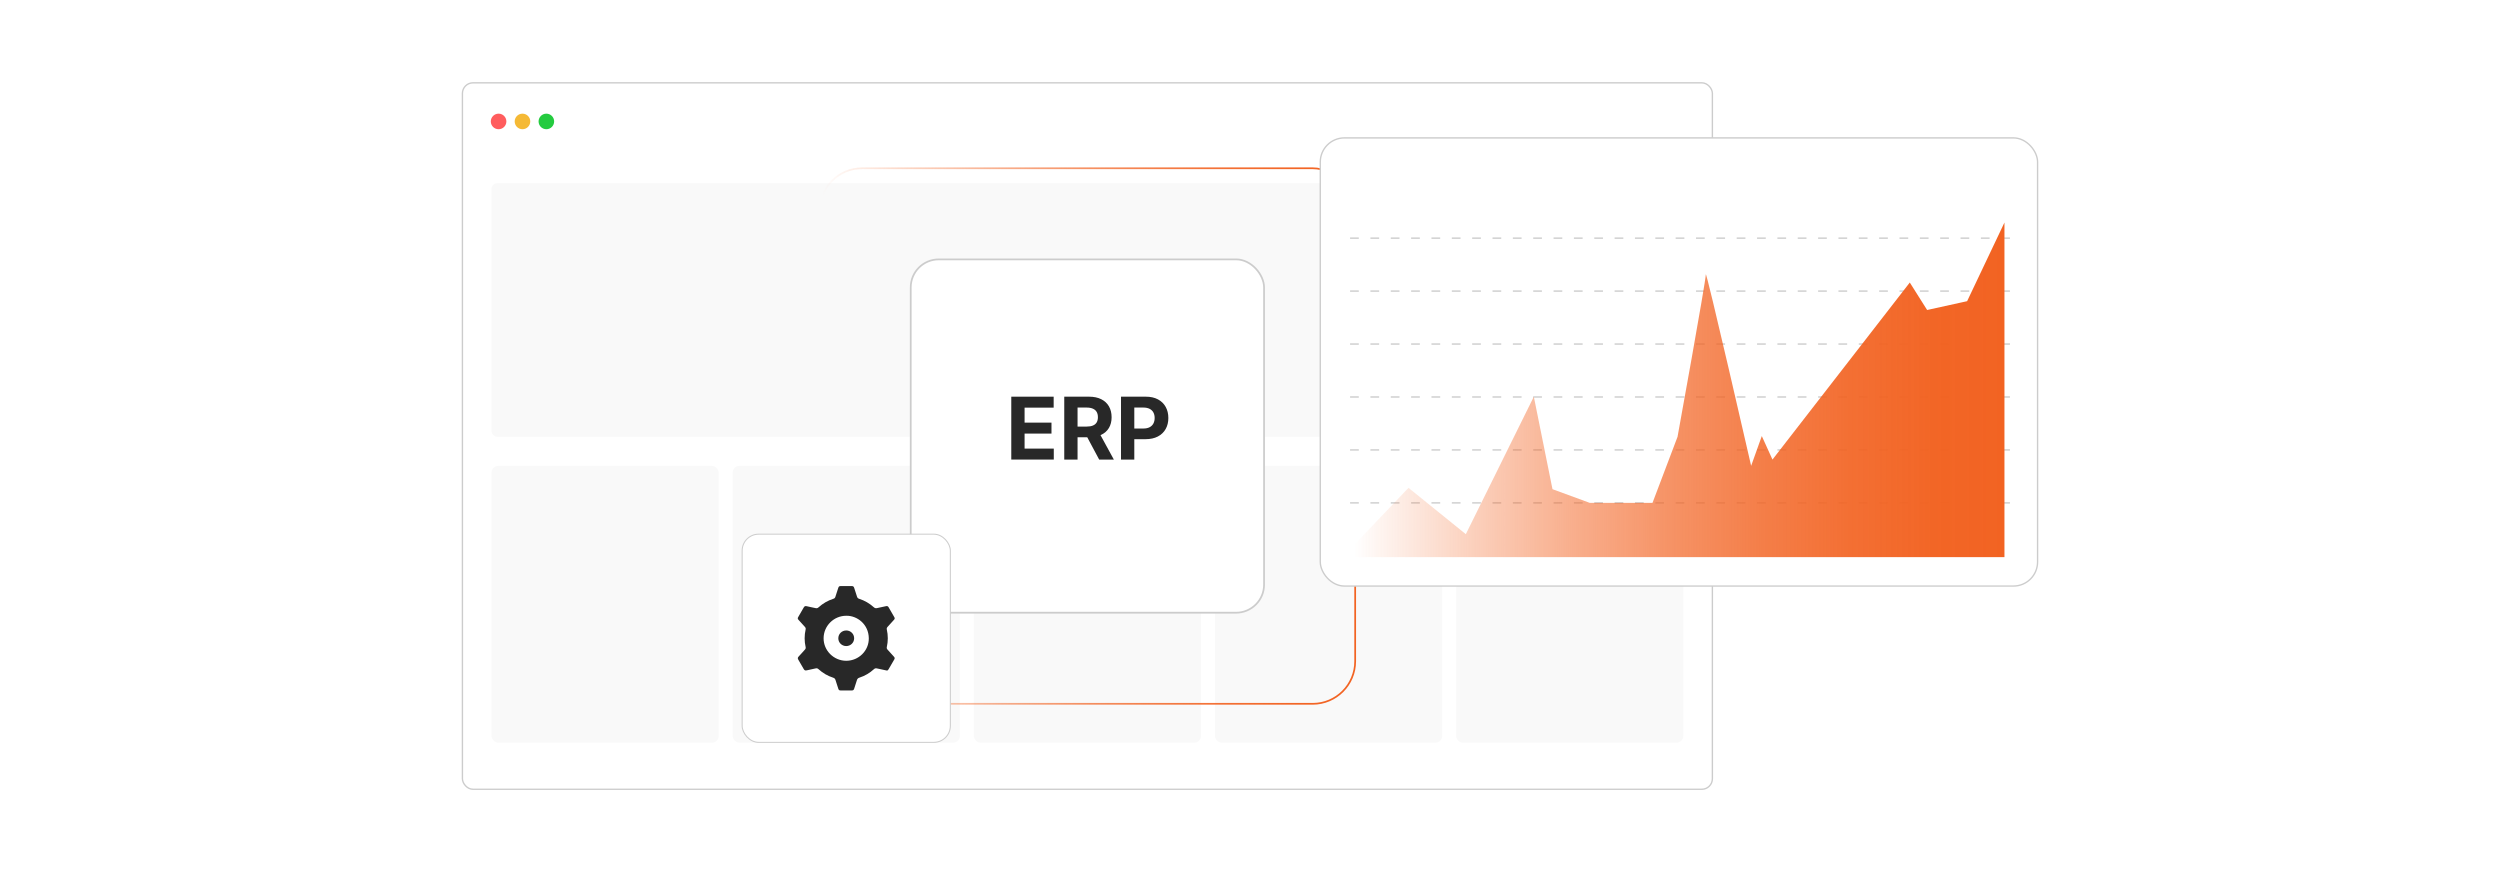 <?xml version="1.0" encoding="UTF-8"?><svg id="a" xmlns="http://www.w3.org/2000/svg" xmlns:xlink="http://www.w3.org/1999/xlink" viewBox="0 0 860 300"><defs><filter id="b" x="294.639" y="70.643" width="158.88" height="158.88" filterUnits="userSpaceOnUse"><feOffset dx="0" dy="0"/><feGaussianBlur result="c" stdDeviation="6.062"/><feFlood flood-color="#f26322" flood-opacity=".3"/><feComposite in2="c" operator="in"/><feComposite in="SourceGraphic"/></filter><linearGradient id="d" x1="281.651" y1="150" x2="466.48" y2="150" gradientUnits="userSpaceOnUse"><stop offset=".006" stop-color="#f26322" stop-opacity="0"/><stop offset=".041" stop-color="#f26322" stop-opacity=".062"/><stop offset=".191" stop-color="#f26322" stop-opacity=".307"/><stop offset=".341" stop-color="#f26322" stop-opacity=".519"/><stop offset=".487" stop-color="#f26322" stop-opacity=".692"/><stop offset=".629" stop-color="#f26322" stop-opacity=".826"/><stop offset=".764" stop-color="#f26322" stop-opacity=".922"/><stop offset=".89" stop-color="#f26322" stop-opacity=".98"/><stop offset="1" stop-color="#f26322"/></linearGradient><filter id="e" x="244.269" y="172.673" width="93.84" height="93.84" filterUnits="userSpaceOnUse"><feOffset dx="0" dy="0"/><feGaussianBlur result="f" stdDeviation="3.571"/><feFlood flood-color="#f26322" flood-opacity=".3"/><feComposite in2="f" operator="in"/><feComposite in="SourceGraphic"/></filter><linearGradient id="g" x1="464.425" y1="134.108" x2="689.531" y2="134.108" xlink:href="#d"/></defs><rect x="159.071" y="28.49" width="429.989" height="243.02" rx="3.639" ry="3.639" fill="#fff" stroke="#ccc" stroke-miterlimit="10" stroke-width=".476"/><circle cx="171.514" cy="41.776" r="2.678" fill="#ff5d5e"/><circle cx="179.731" cy="41.776" r="2.678" fill="#f5b935"/><circle cx="187.948" cy="41.776" r="2.678" fill="#24cb3f"/><rect x="169.074" y="63.023" width="409.982" height="87.234" rx="1.983" ry="1.983" fill="#f9f9f9"/><rect x="169.074" y="160.254" width="78.162" height="95.233" rx="2.341" ry="2.341" fill="#f9f9f9"/><rect x="252.029" y="160.254" width="78.162" height="95.233" rx="2.341" ry="2.341" fill="#f9f9f9"/><rect x="334.985" y="160.254" width="78.162" height="95.233" rx="2.341" ry="2.341" fill="#f9f9f9"/><rect x="417.94" y="160.254" width="78.162" height="95.233" rx="2.341" ry="2.341" fill="#f9f9f9"/><rect x="500.895" y="160.254" width="78.162" height="95.233" rx="2.341" ry="2.341" fill="#f9f9f9"/><rect x="313.292" y="89.227" width="121.546" height="121.546" rx="9.645" ry="9.645" fill="#fff" filter="url(#b)" stroke="#ccc" stroke-miterlimit="10" stroke-width=".606"/><rect x="281.95" y="57.885" width="184.231" height="184.231" rx="14.62" ry="14.62" fill="none" stroke="url(#d)" stroke-miterlimit="10" stroke-width=".598"/><path d="M347.881,158.092v-21.634h14.578v3.771h-10.004v5.155h9.254v3.771h-9.254v5.165h10.046v3.771h-14.62Z" fill="#282828"/><path d="M366.103,158.092v-21.634h8.535c1.634,0,3.03.29,4.189.872,1.158.581,2.042,1.401,2.651,2.461.609,1.06.914,2.305.914,3.734,0,1.437-.31,2.671-.93,3.703s-1.516,1.822-2.688,2.371c-1.173.549-2.59.824-4.252.824h-5.715v-3.676h4.976c.873,0,1.598-.12,2.176-.359s1.009-.599,1.294-1.078.428-1.074.428-1.785c0-.718-.143-1.324-.428-1.817-.285-.493-.718-.868-1.299-1.125-.581-.257-1.312-.386-2.192-.386h-3.084v17.895h-4.574ZM377.786,148.247l5.377,9.845h-5.049l-5.26-9.845h4.933Z" fill="#282828"/><path d="M385.624,158.092v-21.634h8.535c1.641,0,3.039.311,4.194.935,1.155.623,2.037,1.486,2.646,2.588.609,1.102.914,2.372.914,3.808s-.31,2.704-.93,3.803-1.516,1.954-2.688,2.567c-1.173.613-2.59.919-4.252.919h-5.44v-3.666h4.701c.88,0,1.607-.153,2.181-.46.574-.306,1.003-.732,1.289-1.278.285-.545.428-1.174.428-1.885,0-.718-.143-1.347-.428-1.886s-.716-.958-1.294-1.257-1.31-.449-2.197-.449h-3.084v17.895h-4.574Z" fill="#282828"/><rect x="255.302" y="183.756" width="71.616" height="71.616" rx="5.683" ry="5.683" fill="#fff" filter="url(#e)" stroke="#ccc" stroke-miterlimit="10" stroke-width=".357"/><path d="M305.013,230.656c-1.115-.237-2.233-.462-3.344-.719-.401-.093-.706-.039-1.018.248-1.458,1.341-3.141,2.317-5.022,2.93-.477.155-.717.417-.856.88-.288.967-.634,1.916-.927,2.882-.133.437-.343.653-.835.642-1.272-.028-2.546-.023-3.819-.002-.445.007-.682-.153-.812-.581-.307-1.007-.659-2-.968-3.007-.127-.413-.344-.657-.774-.794-1.908-.61-3.603-1.605-5.084-2.953-.29-.264-.571-.347-.954-.258-1.025.238-2.062.423-3.084.675-.52.128-.808-.024-1.059-.486-.576-1.06-1.184-2.104-1.814-3.133-.269-.44-.282-.756.104-1.15.737-.752,1.409-1.566,2.124-2.338.246-.266.348-.535.268-.893-.454-2.021-.455-4.045-.001-6.066.08-.357-.016-.627-.264-.894-.746-.805-1.459-1.639-2.211-2.438-.297-.315-.293-.578-.082-.931.641-1.074,1.272-2.155,1.875-3.25.249-.453.526-.617,1.057-.482.998.254,2.018.42,3.022.65.398.091.704.044,1.02-.243,1.498-1.363,3.219-2.354,5.148-2.971.35-.112.551-.301.66-.651.327-1.047.692-2.082,1.014-3.13.131-.425.364-.592.811-.584,1.273.021,2.546.025,3.819-.002.49-.011.703.204.836.641.307,1.007.659,2.0.971,3.006.122.393.338.611.743.739,1.89.596,3.564,1.586,5.037,2.905.353.316.684.389,1.134.281,1.002-.239,2.019-.414,3.022-.651.427-.101.706-.021.928.374.645,1.148,1.304,2.288,1.975,3.421.203.342.156.587-.111.873-.748.802-1.463,1.635-2.209,2.44-.247.266-.355.542-.275.894.458,2.021.458,4.043.001,6.064-.08.351.023.628.271.895.731.788,1.427,1.61,2.165,2.391.304.322.366.586.129.98-.657,1.09-1.28,2.2-1.917,3.302-.156.269-.303.553-.697.493ZM291.127,211.821c-4.277-.005-7.769,3.439-7.809,7.702-.04,4.257,3.49,7.785,7.788,7.784,4.273-.001,7.805-3.458,7.762-7.73-.049-4.867-4.055-7.834-7.741-7.756Z" fill="#282828"/><path d="M291.091,222.247c-1.498-.004-2.701-1.178-2.71-2.645-.009-1.541,1.201-2.731,2.767-2.72,1.487.011,2.678,1.2,2.68,2.678.003,1.501-1.208,2.69-2.737,2.687Z" fill="#282828"/><rect x="454.175" y="47.436" width="246.754" height="154.17" rx="8.309" ry="8.309" fill="#fff" stroke="#ccc" stroke-miterlimit="10" stroke-width=".476"/><line x1="464.425" y1="172.994" x2="691.907" y2="172.994" fill="none" stroke="#ccc" stroke-dasharray="3 4" stroke-miterlimit="10" stroke-width=".476"/><line x1="464.425" y1="154.779" x2="691.907" y2="154.779" fill="none" stroke="#ccc" stroke-dasharray="3 4" stroke-miterlimit="10" stroke-width=".476"/><line x1="464.425" y1="136.565" x2="691.907" y2="136.565" fill="none" stroke="#ccc" stroke-dasharray="3 4" stroke-miterlimit="10" stroke-width=".476"/><line x1="464.425" y1="118.351" x2="691.907" y2="118.351" fill="none" stroke="#ccc" stroke-dasharray="3 4" stroke-miterlimit="10" stroke-width=".476"/><line x1="464.425" y1="100.136" x2="691.907" y2="100.136" fill="none" stroke="#ccc" stroke-dasharray="3 4" stroke-miterlimit="10" stroke-width=".476"/><line x1="464.425" y1="81.922" x2="691.907" y2="81.922" fill="none" stroke="#ccc" stroke-dasharray="3 4" stroke-miterlimit="10" stroke-width=".476"/><path d="M464.425,188.915l20.097-21.097,19.721,15.938,23.39-47.297,6.421,31.818,12.842,4.717h21.556l8.622-22.737s9.723-53.527,9.723-55.821,15.594,65.817,15.594,65.817l3.669-10.254,3.669,8.092,47.239-60.904,5.962,9.452,13.759-3.031,12.842-27.059v115.117h-225.106v-2.752Z" fill="url(#g)"/></svg>